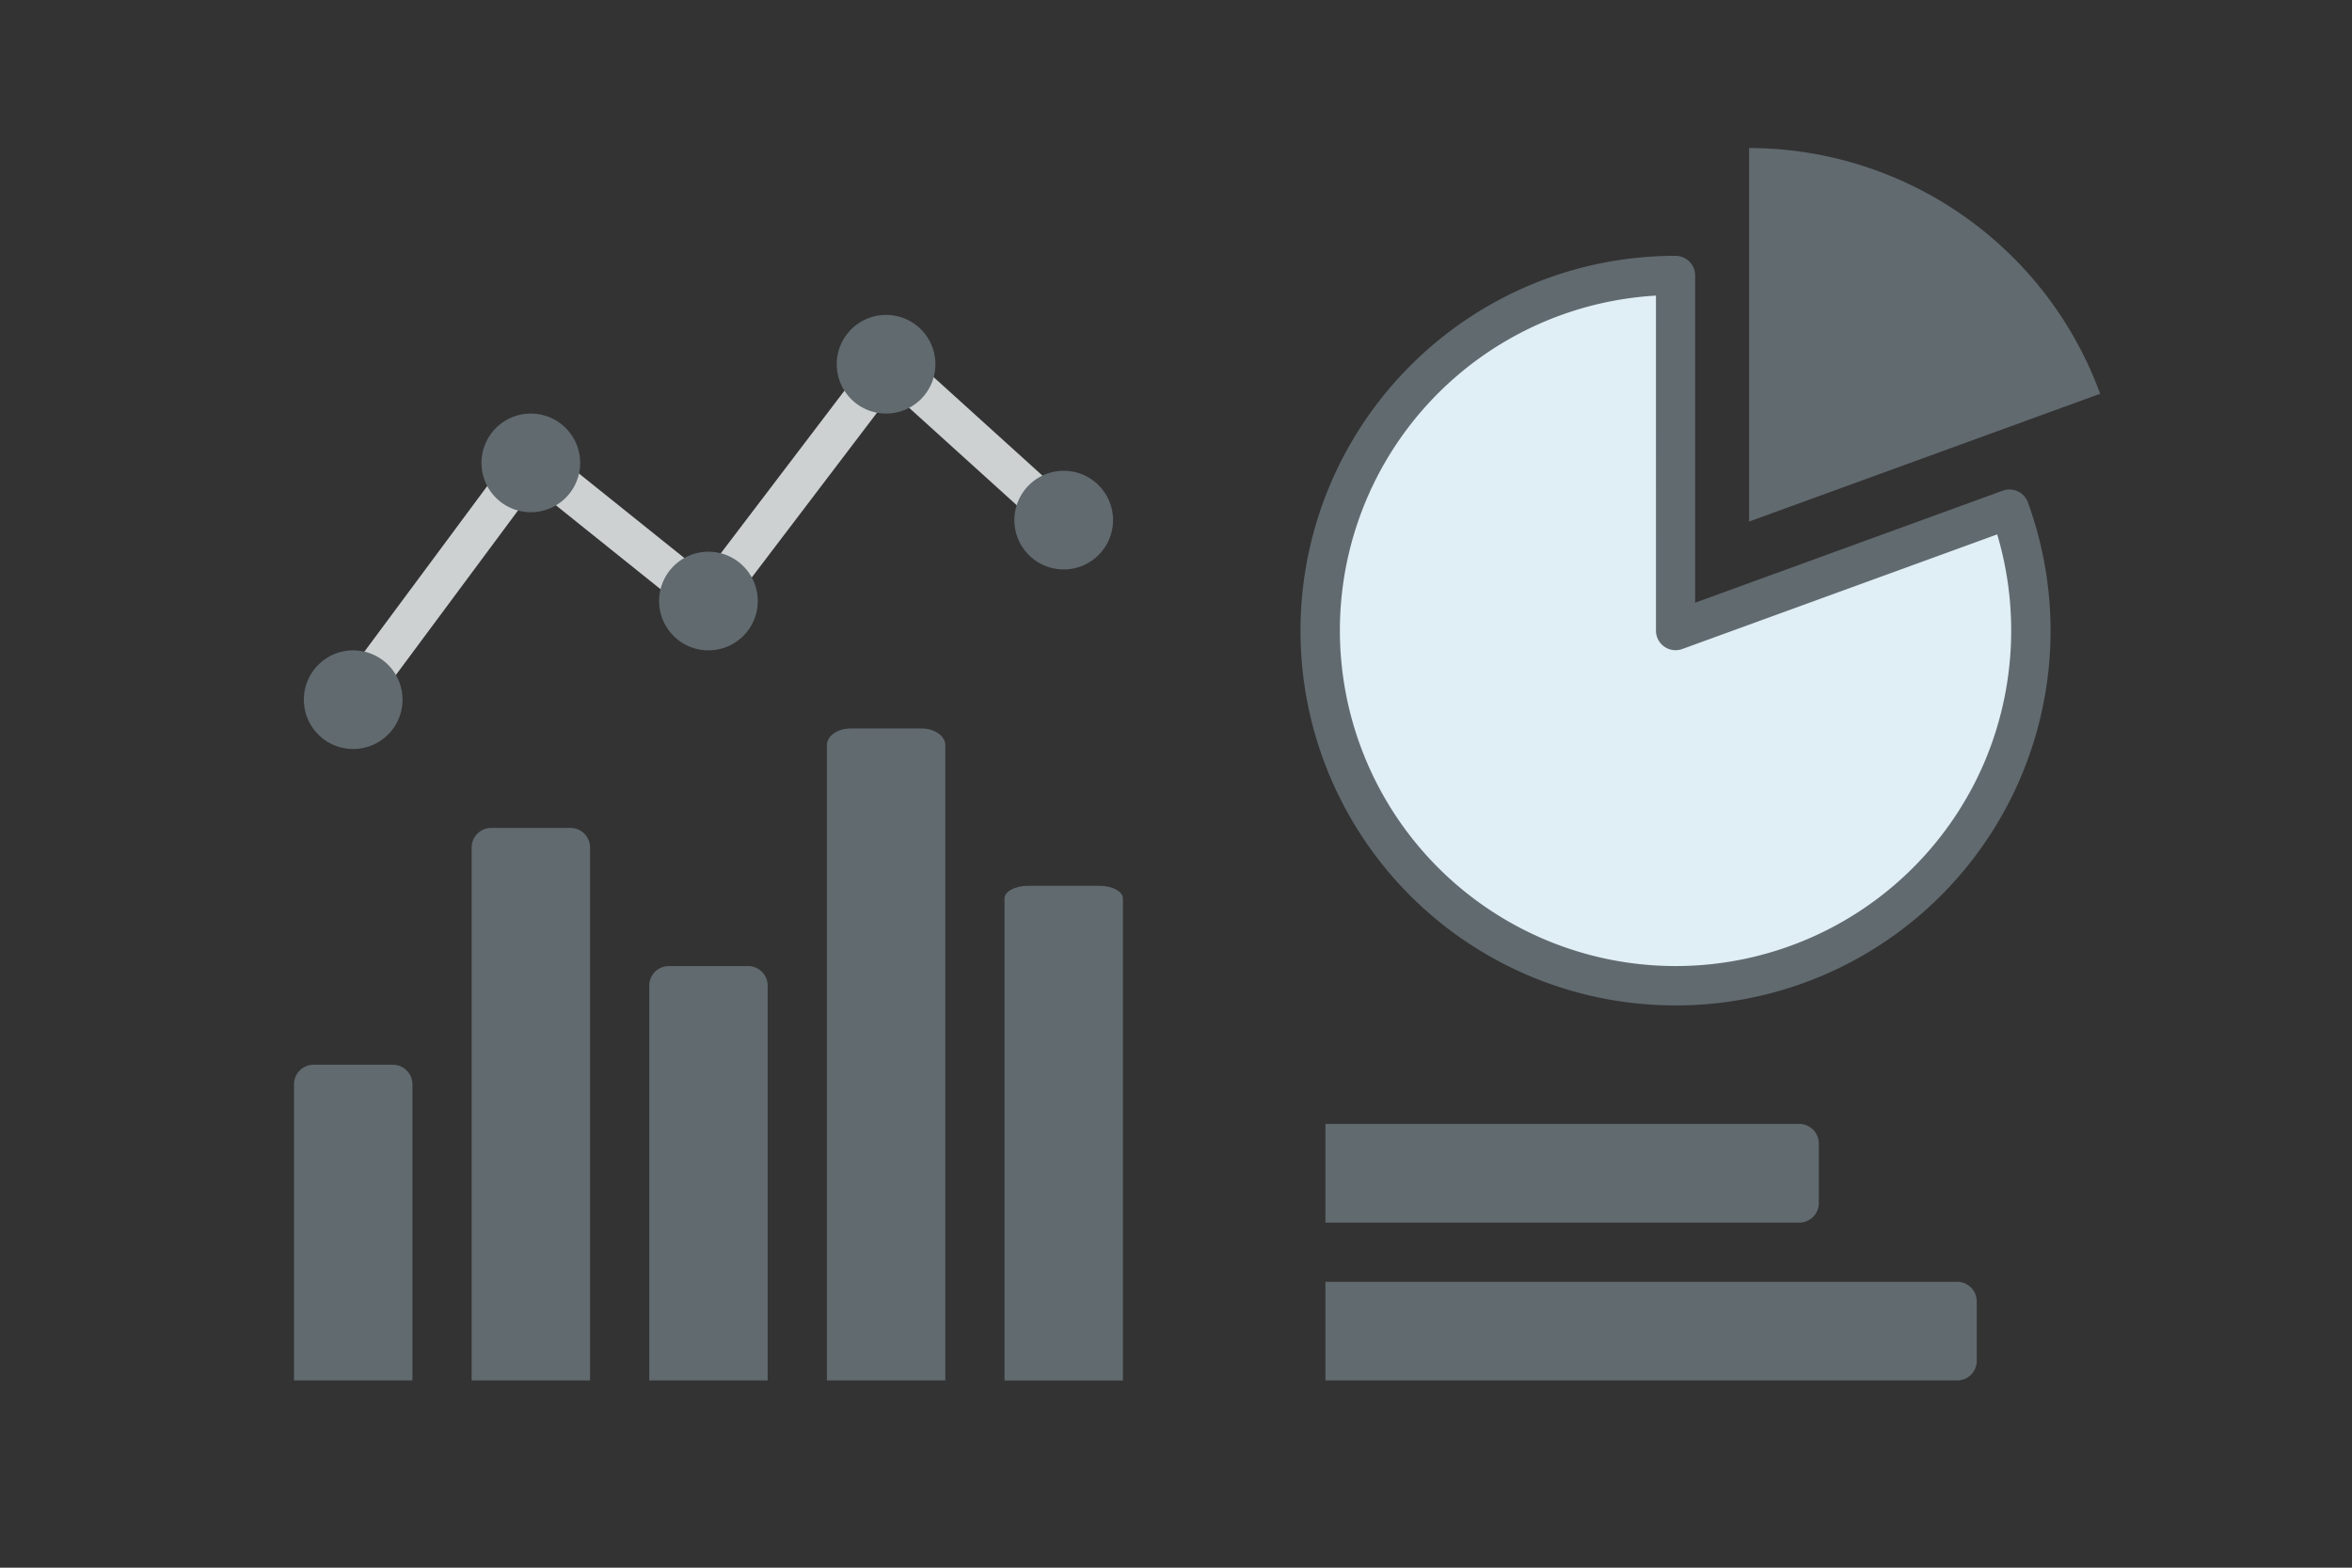 <svg height="80" viewBox="0 0 120 80" width="120" xmlns="http://www.w3.org/2000/svg"><rect x="0" y="0" width="120" height="80" fill="#333333" stroke="none"/><path d="m0 0h120v80h-120z" fill="none"/><g fill="#616a6f"><path d="m1 0h4.042a1 1 0 0 1 1 1v15.111h-6.042v-15.111a1 1 0 0 1 1-1z" transform="translate(15 54.334)"/><path d="m1 0h4.042a1 1 0 0 1 1 1v27.195h-6.042v-27.195a1 1 0 0 1 1-1z" transform="translate(24.063 42.25)"/><path d="m1 0h4.042a1 1 0 0 1 1 1v20.146h-6.042v-20.146a1 1 0 0 1 1-1z" transform="translate(33.125 49.299)"/><path d="m1.208 0h3.625c.667 0 1.209.382 1.209.853v32.417h-6.042v-32.417c0-.471.541-.853 1.208-.853z" transform="translate(42.188 37.175)"/><path d="m1.208 0h3.625c.667 0 1.209.29 1.209.647v24.6h-6.042v-24.6c0-.357.541-.647 1.208-.647z" transform="translate(51.251 45.202)"/></g><path d="m1451.8 1899.214-1.606-1.191 9.687-13.061 9.055 7.263 9.294-12.225 9.644 8.732-1.342 1.483-8.028-7.269-9.215 12.127-9.037-7.248z" fill="#cdd1d2" transform="translate(-1432.979 -1862.913)"/><path d="m2.517 0a2.517 2.517 0 1 1 -2.517 2.517 2.517 2.517 0 0 1 2.517-2.517z" fill="#616a6f" transform="translate(15.503 33.188)"/><path d="m2.517 0a2.517 2.517 0 1 1 -2.517 2.517 2.517 2.517 0 0 1 2.517-2.517z" fill="#616a6f" transform="translate(24.566 21.105)"/><path d="m2.517 0a2.517 2.517 0 1 1 -2.517 2.517 2.517 2.517 0 0 1 2.517-2.517z" fill="#616a6f" transform="translate(33.628 28.154)"/><path d="m2.517 0a2.517 2.517 0 1 1 -2.517 2.517 2.517 2.517 0 0 1 2.517-2.517z" fill="#616a6f" transform="translate(42.691 16.07)"/><path d="m2.517 0a2.517 2.517 0 1 1 -2.517 2.517 2.517 2.517 0 0 1 2.517-2.517z" fill="#616a6f" transform="translate(51.754 24.025)"/><path d="m18.125 36.251a18.13 18.13 0 0 1 -7.055-34.827 18.012 18.012 0 0 1 7.055-1.424v18.125l17.035-6.2a18.12 18.12 0 0 1 -17.035 24.326z" fill="#e0eef6" transform="translate(67.362 14.056)"/><path d="m18.125 37.251a19.12 19.12 0 0 1 -13.525-32.651 19.068 19.068 0 0 1 13.525-5.6 1 1 0 0 1 1 1v16.7l15.695-5.717a1 1 0 0 1 1.282.6 19.12 19.12 0 0 1 -17.976 25.67zm-1-36.222a17.11 17.11 0 0 0 -16.125 17.096 17.13 17.13 0 0 0 32.905 6.665 17.207 17.207 0 0 0 .631-11.576l-16.068 5.85a1 1 0 0 1 -1.342-.94z" fill="#616a6f" transform="translate(67.362 14.056)"/><path d="m328.459 12.54a19.093 19.093 0 0 0 -17.912-12.54v19.061z" fill="#616a6f" transform="translate(-221.309 7.554)"/><g fill="#616a6f" transform="translate(67.624 57.355)"><path d="m0 0h24.174a1 1 0 0 1 1 1v3.035a1 1 0 0 1 -1 1h-24.174z"/><path d="m0 0h32.23a1 1 0 0 1 1 1v3.035a1 1 0 0 1 -1 1h-32.23z" transform="translate(0 8.056)"/></g></svg>